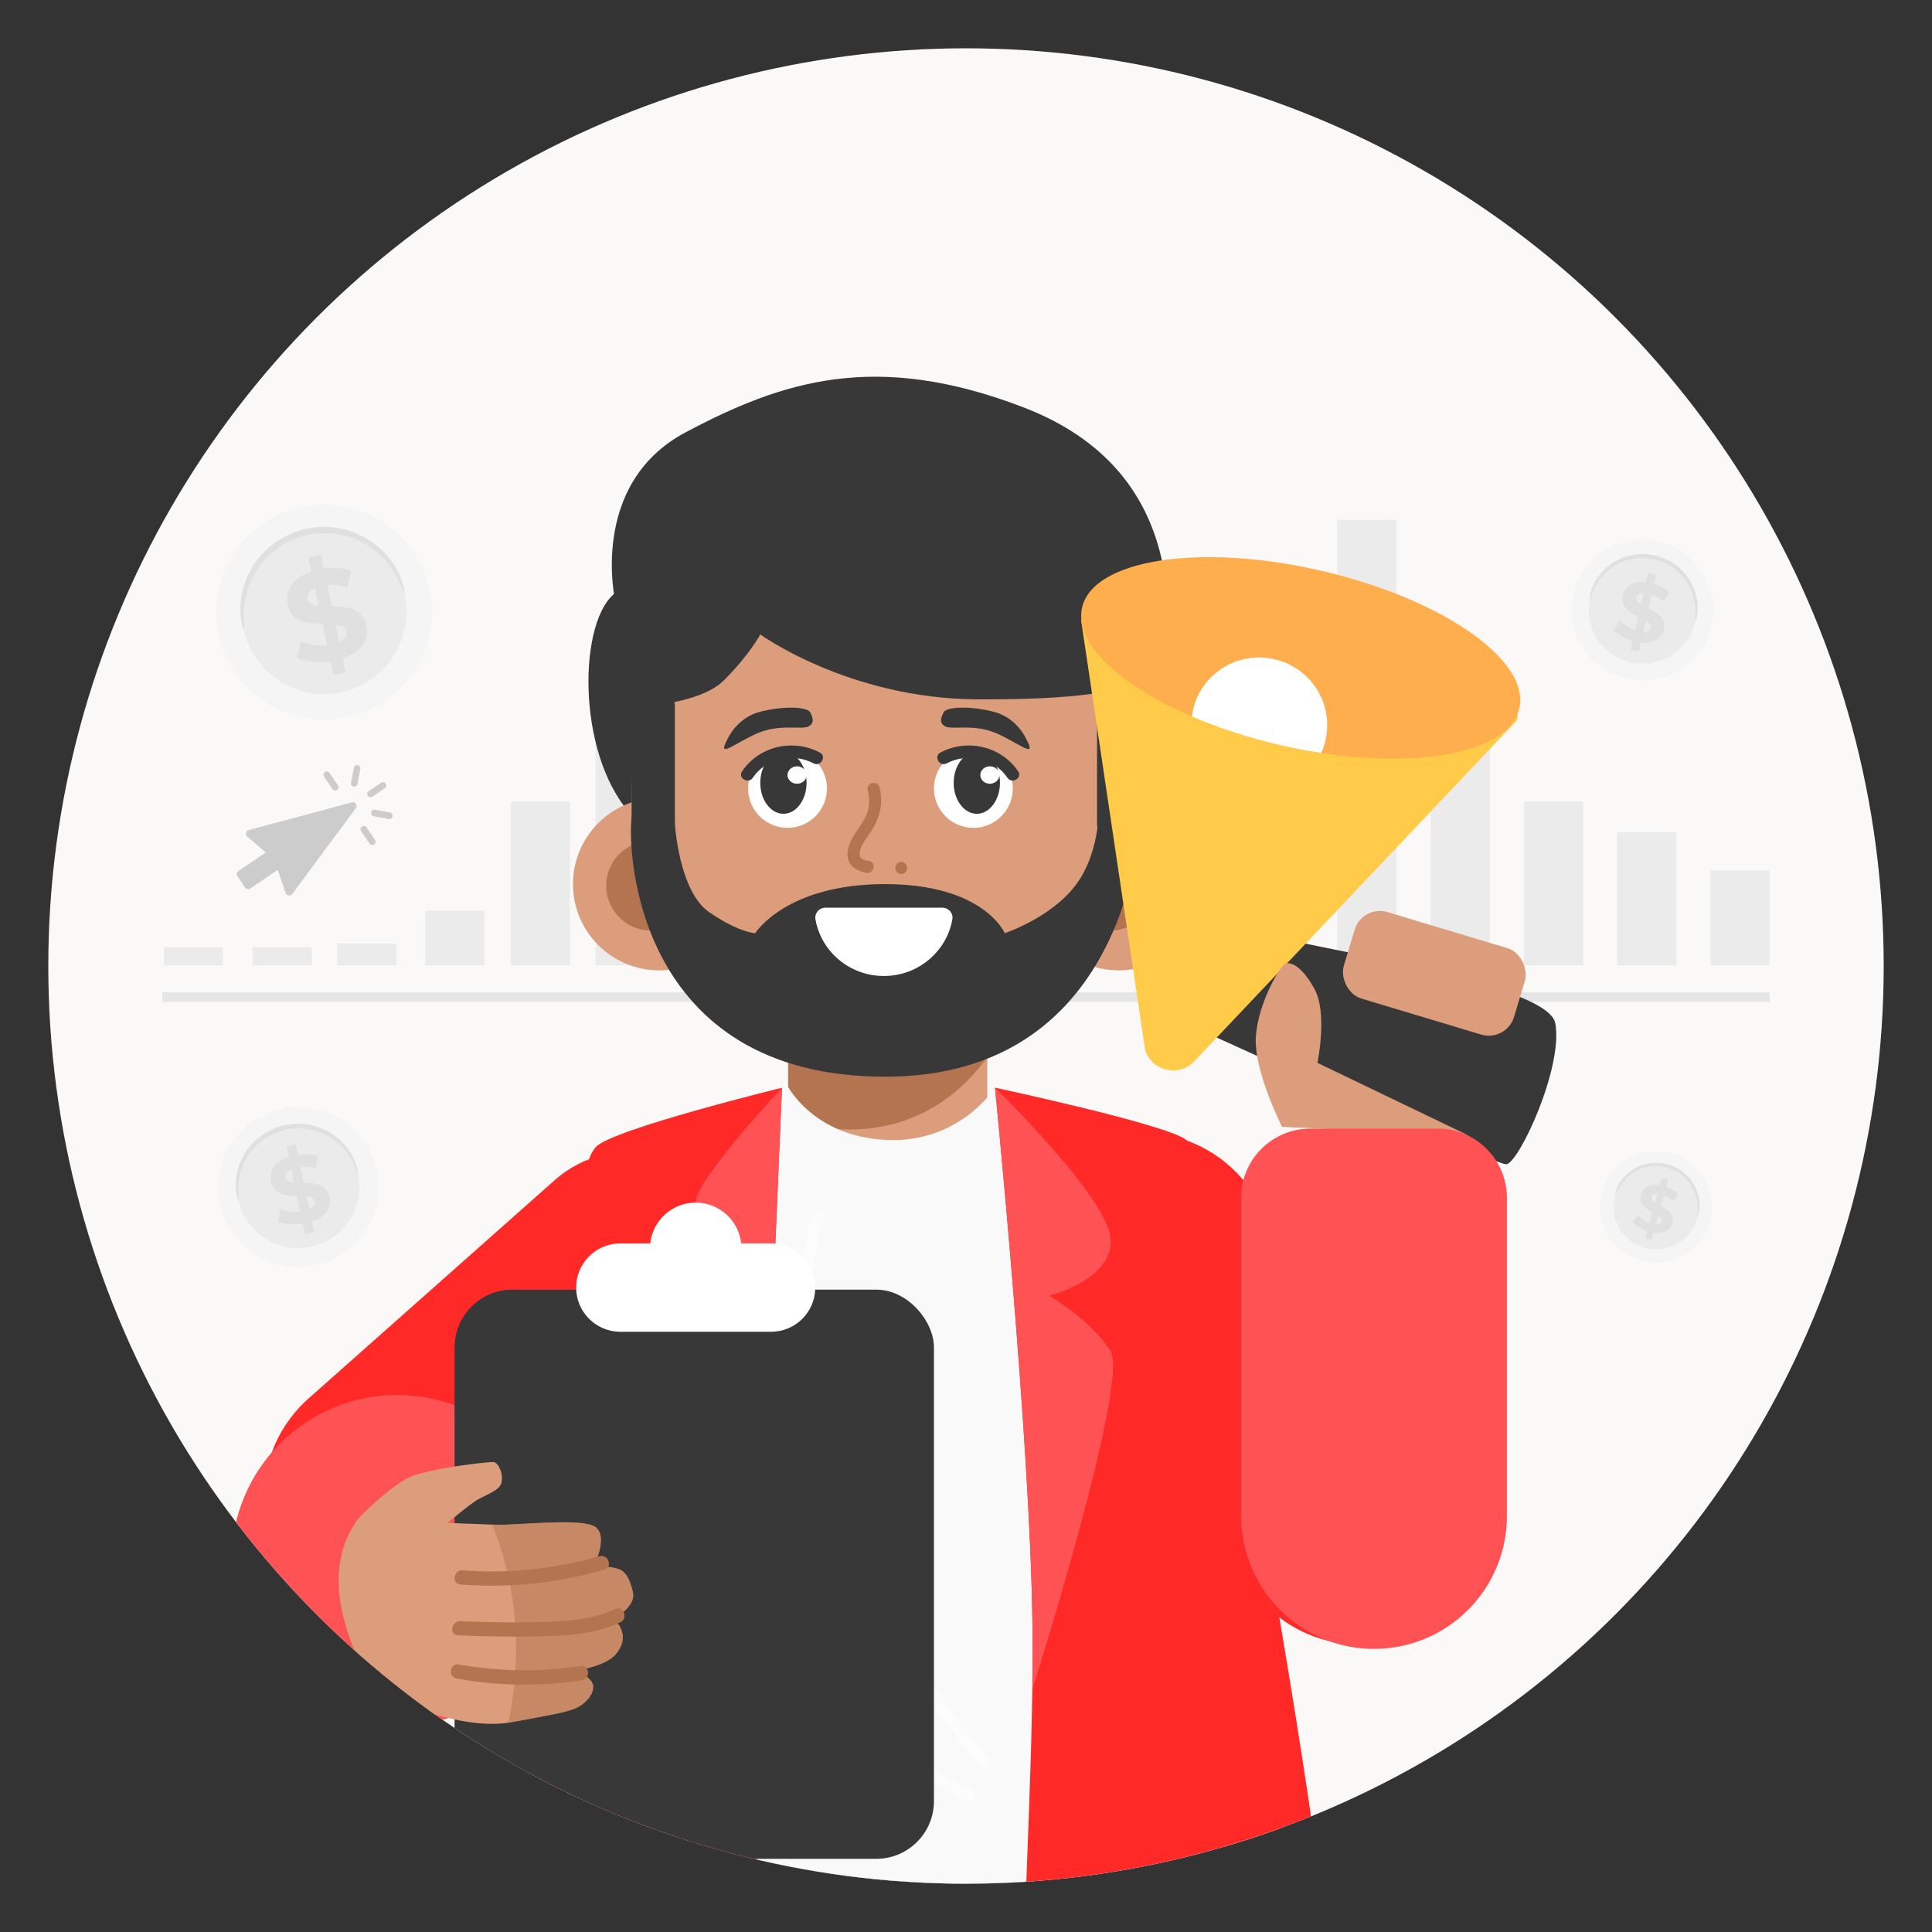 <?xml version="1.0" encoding="UTF-8"?>
<svg id="Layer_3" data-name="Layer 3" xmlns="http://www.w3.org/2000/svg" xmlns:xlink="http://www.w3.org/1999/xlink" viewBox="0 0 200 200">
  <rect x="0" y="0" width="200" height="200" fill="#333333" stroke="none"/>
  <defs>
    <style>
      .cls-1 {
        fill: none;
      }

      .cls-2 {
        fill: #faf9f8;
      }

      .cls-3 {
        fill: #ebebeb;
      }

      .cls-4 {
        fill: #e5e5e5;
      }

      .cls-5 {
        fill: #ccc;
      }

      .cls-6, .cls-7 {
        fill: #b57450;
      }

      .cls-8 {
        fill: #db9d7b;
      }

      .cls-9 {
        fill: #ff2927;
      }

      .cls-10 {
        fill: #fff;
      }

      .cls-11 {
        fill: #f9f9f9;
      }

      .cls-12 {
        fill: #ff5254;
      }

      .cls-7 {
        opacity: .5;
      }

      .cls-13 {
        fill: #f5f5f5;
      }

      .cls-14 {
        fill: #383838;
      }

      .cls-15 {
        fill: #ffcb49;
      }

      .cls-16 {
        fill: #fcfcfc;
      }

      .cls-17 {
        fill: #ffae4d;
      }

      .cls-18 {
        fill: #e0e0e0;
      }

      .cls-19 {
        clip-path: url(#clippath);
      }
    </style>
    <clipPath id="clippath">
      <circle class="cls-1" cx="100" cy="100" r="95"/>
    </clipPath>
  </defs>
  <circle class="cls-2" cx="100" cy="100" r="95"/>
  <g class="cls-19">
    <g>
      <g>
        <g>
          <g>
            <path class="cls-13" d="M44.525,61.204c1.19,6.039-2.752,11.9-8.804,13.093-6.053,1.193-11.924-2.736-13.113-8.774-1.19-6.038,2.752-11.9,8.804-13.093,6.052-1.193,11.924,2.736,13.113,8.774Z"/>
            <path class="cls-3" d="M41.917,61.718c.907,4.601-2.097,9.069-6.71,9.978-4.612.909-9.086-2.085-9.993-6.686-.906-4.602,2.097-9.069,6.71-9.978,4.612-.909,9.086,2.085,9.993,6.686Z"/>
            <path class="cls-18" d="M41.864,61.457c-.05.012-.158-.348-.419-.961-.263-.609-.697-1.478-1.468-2.37-.385-.444-.851-.891-1.405-1.3-.557-.404-1.196-.776-1.915-1.055-.359-.141-.735-.264-1.128-.354-.392-.092-.799-.164-1.216-.195-.417-.033-.844-.043-1.275-.01-.431.032-.866.096-1.3.192-.432.103-.852.235-1.253.394-.403.159-.782.355-1.143.566-.362.211-.696.453-1.009.707-.314.252-.599.528-.861.811-.525.565-.938,1.179-1.262,1.786-.319.61-.544,1.215-.696,1.783-.304,1.138-.314,2.11-.285,2.772.034.665.094,1.036.043,1.047-.037.009-.182-.343-.296-1.02-.109-.674-.173-1.689.089-2.905.132-.606.343-1.258.662-1.919.324-.657.748-1.325,1.298-1.944.274-.31.575-.611.909-.888.333-.278.69-.544,1.078-.775.387-.232.796-.446,1.229-.62.433-.174.885-.319,1.351-.429.468-.104.937-.172,1.402-.204.466-.033.927-.018,1.376.021.45.039.887.121,1.308.227.421.103.824.243,1.206.402.765.316,1.439.732,2.017,1.182.575.455,1.05.949,1.433,1.437.767.98,1.153,1.921,1.349,2.575.194.659.217,1.039.18,1.048Z"/>
          </g>
          <path class="cls-18" d="M35.492,68.159l.308,1.451-1.295.274-.299-1.411c-1.298.194-2.614.054-3.444-.352l.377-1.731c.749.342,1.756.494,2.708.387l-.459-2.163c-1.512-.044-3.219-.183-3.612-2.035-.291-1.373.456-2.763,2.453-3.429l-.305-1.438,1.295-.275.299,1.412c.988-.128,1.988-.07,2.796.232l-.309,1.73c-.74-.235-1.46-.313-2.124-.254l.467,2.202c1.509.032,3.19.176,3.578,2.002.286,1.347-.452,2.721-2.432,3.398ZM32.984,62.709l-.39-1.839c-.653.301-.845.734-.755,1.162.096.453.537.617,1.145.677ZM35.873,65.358c-.096-.454-.524-.62-1.122-.696l.379,1.787c.617-.28.831-.677.743-1.091Z"/>
        </g>
        <g>
          <g>
            <path class="cls-13" d="M177.155,64.871c-.958,3.924-4.923,6.327-8.856,5.368-3.933-.96-6.346-4.919-5.388-8.844.958-3.924,4.923-6.327,8.856-5.367,3.933.96,6.346,4.919,5.388,8.844Z"/>
            <path class="cls-3" d="M175.46,64.457c-.73,2.99-3.751,4.822-6.749,4.09-2.997-.731-4.836-3.749-4.106-6.739.73-2.991,3.752-4.822,6.749-4.09,2.997.732,4.836,3.749,4.106,6.739Z"/>
            <path class="cls-18" d="M175.501,64.287c-.033-.007.002-.251.016-.688.011-.435-.007-1.073-.22-1.816-.107-.37-.261-.765-.478-1.162-.22-.394-.498-.792-.85-1.157-.175-.183-.365-.36-.574-.522-.208-.163-.43-.318-.67-.452-.239-.135-.491-.259-.757-.358-.266-.1-.542-.182-.827-.244-.286-.058-.572-.095-.855-.111-.283-.016-.564-.005-.837.022-.274.026-.54.078-.796.142-.257.064-.502.149-.736.246-.469.192-.884.444-1.244.715-.358.275-.659.574-.906.87-.495.594-.769,1.17-.934,1.572-.164.405-.23.643-.263.635-.025-.005-.014-.255.105-.689.121-.431.363-1.054.855-1.706.245-.325.551-.655.923-.96.374-.302.811-.583,1.31-.799.249-.109.511-.205.786-.278.275-.074.561-.133.856-.164.295-.032.597-.046.903-.03.306.016.615.055.923.118.307.067.606.156.891.265.286.109.557.245.814.392.257.147.495.317.716.496.223.178.424.372.607.572.369.399.655.833.875,1.26.217.429.364.855.457,1.251.186.795.156,1.462.093,1.906-.067.446-.158.679-.182.673Z"/>
          </g>
          <path class="cls-18" d="M169.857,66.52l-.217.949-.847-.194.211-.923c-.827-.243-1.571-.689-1.954-1.16l.702-.927c.352.41.909.778,1.506.977l.324-1.415c-.888-.444-1.866-.997-1.589-2.208.205-.898,1.034-1.519,2.407-1.365l.215-.94.847.194-.211.923c.624.196,1.203.507,1.601.91l-.662.945c-.376-.344-.783-.589-1.195-.737l-.329,1.44c.89.435,1.851.985,1.578,2.179-.202.881-1.02,1.496-2.386,1.353ZM169.867,62.582l.275-1.203c-.472-.001-.706.204-.77.483-.068.296.149.516.495.719ZM170.857,64.957c.068-.297-.141-.514-.476-.724l-.268,1.169c.445.004.682-.174.744-.445Z"/>
        </g>
        <g>
          <g>
            <path class="cls-13" d="M176.983,126.573c-.898,3.059-4.113,4.809-7.179,3.909-3.067-.9-4.824-4.111-3.926-7.17.898-3.059,4.112-4.809,7.179-3.909,3.066.9,4.824,4.111,3.926,7.17Z"/>
            <path class="cls-3" d="M175.661,126.186c-.685,2.331-3.134,3.665-5.471,2.979-2.337-.686-3.676-3.132-2.992-5.464.685-2.332,3.134-3.665,5.471-2.979,2.337.686,3.676,3.132,2.992,5.464Z"/>
            <path class="cls-18" d="M175.7,126.053c-.026-.007.011-.198.038-.542.025-.343.034-.846-.107-1.44-.071-.296-.178-.613-.334-.933-.159-.319-.364-.643-.628-.943-.131-.151-.275-.297-.434-.433-.158-.136-.328-.266-.512-.381-.184-.115-.378-.222-.584-.31-.206-.088-.421-.163-.643-.223-.223-.056-.448-.096-.67-.119-.223-.023-.444-.024-.661-.013-.217.01-.428.042-.633.083-.205.041-.402.099-.59.167-.377.134-.713.318-1.007.518-.293.204-.541.428-.747.653-.412.45-.649.894-.794,1.206-.144.314-.205.498-.231.491-.019-.005-.002-.201.108-.54.111-.336.325-.818.736-1.314.205-.247.459-.496.763-.723.306-.224.661-.43,1.062-.583.2-.077.41-.143.63-.19.219-.048.447-.085.681-.098.234-.014.472-.015.713.009.241.023.483.066.723.126.24.064.472.145.693.242.222.096.43.213.627.339.198.126.379.268.547.417.169.148.32.309.458.473.276.328.486.681.644,1.026.155.346.255.688.315,1.003.118.634.07,1.159.004,1.506-.069.349-.149.53-.168.524Z"/>
          </g>
          <path class="cls-18" d="M171.168,127.607l-.206.74-.661-.184.2-.72c-.643-.222-1.214-.601-1.498-.986l.587-.705c.263.337.689.647,1.152.826l.307-1.104c-.684-.382-1.435-.854-1.173-1.8.195-.7.871-1.16,1.948-.989l.204-.734.661.184-.2.72c.485.177.93.444,1.229.776l-.556.721c-.284-.285-.596-.493-.915-.625l-.312,1.123c.686.376,1.424.844,1.165,1.776-.191.687-.859,1.142-1.931.98ZM171.319,124.503l.261-.938c-.372-.018-.564.135-.625.353-.064.231.099.412.364.585ZM172.013,126.412c.064-.232-.092-.41-.349-.589l-.254.912c.351.019.544-.112.603-.324Z"/>
        </g>
        <g>
          <g>
            <path class="cls-13" d="M39.024,121.279c.885,4.493-2.048,8.854-6.551,9.742-4.503.887-8.872-2.035-9.757-6.529-.885-4.493,2.047-8.854,6.551-9.742,4.503-.887,8.872,2.035,9.757,6.528Z"/>
            <path class="cls-3" d="M37.084,121.662c.675,3.424-1.56,6.747-4.992,7.424-3.432.676-6.761-1.551-7.435-4.975-.674-3.424,1.56-6.748,4.992-7.424,3.432-.676,6.761,1.551,7.435,4.975Z"/>
            <path class="cls-18" d="M37.044,121.467c-.037.009-.118-.259-.311-.715-.196-.453-.518-1.1-1.092-1.763-.286-.33-.633-.663-1.045-.967-.414-.3-.89-.577-1.425-.785-.267-.105-.547-.196-.84-.263-.292-.068-.594-.122-.905-.145-.31-.024-.628-.032-.949-.008-.321.024-.644.071-.967.143-.322.076-.634.175-.932.293-.299.118-.582.264-.851.421-.27.157-.518.337-.751.526-.234.188-.446.393-.64.604-.391.421-.698.878-.939,1.329-.238.454-.404.904-.518,1.326-.226.847-.234,1.57-.212,2.063.025.495.07.771.032.779-.028.007-.135-.255-.22-.759-.081-.501-.129-1.257.066-2.162.098-.451.255-.936.492-1.427.241-.489.556-.986.966-1.446.204-.231.428-.455.676-.661.247-.207.513-.405.802-.577.288-.173.592-.332.914-.461.322-.13.658-.237,1.005-.319.348-.078.697-.128,1.044-.152.347-.024.69-.014,1.024.016.335.029.66.09.973.169.314.077.613.181.897.299.57.235,1.071.544,1.501.879.428.338.781.706,1.067,1.069.571.729.858,1.43,1.004,1.916.144.49.162.773.134.779Z"/>
          </g>
          <path class="cls-18" d="M32.303,126.454l.229,1.079-.964.204-.223-1.05c-.966.144-1.945.04-2.563-.262l.28-1.288c.557.255,1.306.367,2.015.288l-.342-1.609c-1.125-.033-2.395-.136-2.687-1.514-.216-1.021.339-2.055,1.825-2.552l-.227-1.07.964-.204.223,1.05c.735-.096,1.479-.052,2.08.173l-.23,1.288c-.551-.175-1.087-.233-1.581-.189l.348,1.638c1.123.024,2.374.131,2.662,1.489.212,1.002-.336,2.025-1.81,2.529ZM30.436,122.399l-.29-1.368c-.486.224-.629.546-.562.864.072.337.4.459.852.504ZM32.586,124.37c-.072-.338-.39-.461-.835-.518l.282,1.33c.459-.208.618-.503.553-.812Z"/>
        </g>
        <rect class="cls-4" x="16.813" y="102.716" width="166.374" height="1"/>
        <g>
          <rect class="cls-3" x="61.666" y="75.62" width="6.124" height="24.304"/>
          <rect class="cls-3" x="70.835" y="82.973" width="6.124" height="16.952"/>
          <rect class="cls-3" x="52.874" y="82.973" width="6.124" height="16.952"/>
          <rect class="cls-3" x="34.913" y="97.667" width="6.124" height="2.257"/>
          <rect class="cls-3" x="44.016" y="94.264" width="6.124" height="5.66"/>
          <rect class="cls-3" x="26.15" y="98.045" width="6.124" height="1.879"/>
          <rect class="cls-3" x="16.952" y="98.045" width="6.124" height="1.879"/>
          <rect class="cls-3" x="80.492" y="86.385" width="6.124" height="13.539"/>
          <rect class="cls-3" x="90.149" y="90.105" width="6.124" height="9.82"/>
          <rect class="cls-3" x="99.806" y="82.973" width="6.124" height="16.952"/>
          <rect class="cls-3" x="109.464" y="72.387" width="6.124" height="27.537"/>
          <rect class="cls-3" x="119.121" y="64.238" width="6.124" height="35.687"/>
          <rect class="cls-3" x="128.778" y="75.62" width="6.124" height="24.304"/>
          <rect class="cls-3" x="138.435" y="53.801" width="6.124" height="46.123"/>
          <rect class="cls-3" x="148.092" y="75.62" width="6.124" height="24.304"/>
          <rect class="cls-3" x="157.749" y="82.973" width="6.124" height="16.952"/>
          <rect class="cls-3" x="167.406" y="86.156" width="6.124" height="13.768"/>
          <rect class="cls-3" x="177.063" y="90.105" width="6.124" height="9.82"/>
        </g>
      </g>
      <g>
        <g>
          <rect class="cls-8" x="81.571" y="89.117" width="20.638" height="35.376" rx="8.663" ry="8.663"/>
          <path class="cls-6" d="M81.612,115.869s12.549,5.018,20.856-6.782l-.342-6.086-20.514,1.217v11.651Z"/>
          <path class="cls-14" d="M120.563,60.346v.004c-.112.306-11.676,32.074-16.279,44.662-13.142-2.26-39.119-20.875-39.119-20.875-5.545-6.354-5.301-20.094-1.358-22.838,3.943-2.748,8.216-2.407,8.216-2.407,0,0-6.903-8.244,6.577-9.616,13.476-1.372,28.595,3.779,28.595,3.779,7.96.708,11.709,3.839,13.368,7.29Z"/>
          <circle class="cls-8" cx="68.246" cy="91.522" r="8.93"/>
          <circle class="cls-6" cx="67.388" cy="91.693" r="4.637"/>
          <circle class="cls-8" cx="115.807" cy="91.522" r="8.93"/>
          <circle class="cls-6" cx="114.948" cy="91.693" r="4.637"/>
          <rect class="cls-8" x="65.38" y="58.206" width="51.862" height="51.862" rx="24.143" ry="24.143"/>
          <rect class="cls-14" x="65.384" y="70.963" width="4.479" height="16.521" rx="2.132" ry="2.132"/>
          <rect class="cls-14" x="113.567" y="70.963" width="4.479" height="16.521" rx="2.132" ry="2.132"/>
          <g>
            <circle class="cls-10" cx="81.525" cy="81.619" r="4.081"/>
            <circle class="cls-10" cx="100.763" cy="81.619" r="4.081"/>
            <g>
              <path class="cls-6" d="M89.826,81.825c.231.838.201,1.732-.141,2.539-.342.808-.925,1.491-1.367,2.243-.403.686-.726,1.508-.521,2.312.226.884,1.038,1.254,1.857,1.428.788.168,1.125-1.043.334-1.211-.279-.059-.649-.103-.859-.32-.192-.198-.155-.513-.093-.758.185-.725.706-1.348,1.109-1.963.918-1.4,1.346-2.952.891-4.604-.214-.778-1.426-.448-1.211.334h0Z"/>
              <path class="cls-6" d="M93.292,90.477c.808,0,.809-1.256,0-1.256-.808,0-.809,1.256,0,1.256h0Z"/>
            </g>
            <g>
              <ellipse class="cls-14" cx="81.1" cy="81.04" rx="2.396" ry="3.203"/>
              <path class="cls-14" d="M77.935,80.507c1.355-2.024,4.164-2.607,6.284-1.484.736.39,1.39-.727.653-1.117-2.767-1.467-6.298-.677-8.055,1.948-.465.694.656,1.343,1.117.653h0Z"/>
            </g>
            <g>
              <ellipse class="cls-14" cx="101.12" cy="81.04" rx="2.396" ry="3.203"/>
              <path class="cls-14" d="M104.284,80.507c-1.355-2.024-4.164-2.607-6.284-1.484-.736.39-1.39-.727-.653-1.117,2.767-1.467,6.298-.677,8.055,1.948.465.694-.656,1.343-1.117.653h0Z"/>
            </g>
            <path class="cls-14" d="M75.28,76.576s.936-2.276,3.424-2.9c2.487-.624,4.874-.514,5.168.073s.477,1.138-.22,1.469-2.9-.294-5.177.661-4.332,2.79-3.194.698Z"/>
            <path class="cls-14" d="M106.271,76.576s-.936-2.276-3.424-2.9-4.874-.514-5.168.073-.477,1.138.22,1.469,2.9-.294,5.177.661,4.332,2.79,3.194.698Z"/>
            <ellipse class="cls-10" cx="82.509" cy="80.231" rx=".986" ry=".902"/>
            <ellipse class="cls-10" cx="102.468" cy="80.231" rx=".986" ry=".902"/>
          </g>
          <path class="cls-14" d="M63.714,62.372s-2.881-12.239,7.269-17.623c9.968-5.287,19.623-8.481,34.977-2.576,17.257,6.638,15.137,22.486,14.603,28.239-.536,5.772-2.61,12.336-2.61,12.336l-8.31-23.511-45.93,3.135Z"/>
          <path class="cls-14" d="M65.384,73.202s6.938-.147,9.573-2.79c2.635-2.643,3.747-4.736,3.747-4.736,0,0,9.162,6.64,22.416,6.719,13.254.079,15.37-1.432,15.37-1.432l-3.542-14.429s-9.582-7.6-16.411-7.71c-6.829-.11-17.072-.661-21.368,4.185s-9.785,8.151-9.785,20.193Z"/>
          <path class="cls-14" d="M69.863,85.311s.43,6.964,3.53,9.102c3.099,2.138,4.786,2.191,4.786,2.191,0,0,3.171-5.082,13.432-5.082s12.402,5.082,12.402,5.082c0,0,5.397-1.781,7.802-5.646,2.405-3.865,1.924-8.728,1.924-8.728l4.307,2.298s-.679,26.933-26.407,26.933-26.712-23.192-26.255-26.826,4.084-5.343,4.479.677Z"/>
          <path class="cls-10" d="M98.589,95.153c-.192,1.125-.658,2.159-1.325,3.033-1.309,1.728-3.405,2.849-5.764,2.849-2.097,0-3.985-.882-5.302-2.292-.913-.984-1.552-2.218-1.787-3.59-.047-.27.024-.529.169-.737.188-.274.513-.455.882-.455h12.078c.243,0,.462.078.643.212.298.22.474.588.407.98Z"/>
        </g>
        <path class="cls-14" d="M129.163,96.185c1.671,1.272,30.957,5.171,31.835,9.723s-3.821,14.638-5.096,14.619-32.092-14.096-32.092-14.096l5.353-10.247Z"/>
        <path class="cls-15" d="M156.991,74.62c-.002.004-.005.005-.005.005l-33.451,35.342c-1.619,1.553-4.306.871-4.989-1.265l-6.57-44.096c-.186-.578.325-1.139.919-1.007l43.599,9.845c.521.119.776.718.497,1.176Z"/>
        <path class="cls-8" d="M132.717,116.654s-2.982-5.903-2.708-9.402c.274-3.499,2.448-7.088,2.946-7.432s1.74.034,3.123,2.564c1.383,2.53.301,7.641.301,7.641l15.532,7.468-19.194-.839Z"/>
        <path class="cls-17" d="M157.285,73.322c-1.02,4.423-9.823,6.267-20.514,4.625-1.373-.209-2.778-.476-4.202-.806-3.345-.77-6.452-1.792-9.19-2.97-7.494-3.226-12.205-7.628-11.362-11.28,1.148-4.99,12.215-6.698,24.716-3.816,12.498,2.88,21.7,9.26,20.551,14.247Z"/>
        <path class="cls-10" d="M137.214,76.63c-.105.461-.257.901-.442,1.316-1.373-.209-2.778-.476-4.202-.806-3.345-.77-6.452-1.792-9.19-2.97.03-.235.071-.467.125-.7.864-3.76,4.638-6.102,8.423-5.229,3.785.873,6.154,4.628,5.287,8.388Z"/>
        <rect class="cls-8" x="139.283" y="96.086" width="18.397" height="9.349" rx="2.721" ry="2.721" transform="translate(35.298 -38.484) rotate(16.733)"/>
        <g>
          <rect class="cls-14" x="96.909" y="190.261" width="29.091" height="61.594" rx="13.756" ry="13.756"/>
          <path class="cls-14" d="M58.988,185.679h67.734v10.418c0,12.381-10.052,22.432-22.432,22.432h-22.869c-12.381,0-22.432-10.052-22.432-22.432v-10.418h0Z"/>
          <rect class="cls-14" x="60.392" y="190.261" width="29.091" height="61.594" rx="13.756" ry="13.756" transform="translate(149.875 442.116) rotate(-180)"/>
        </g>
        <path class="cls-9" d="M149.911,166.795c-5.683,5.038-14.376,4.517-19.418-1.166l-1.507-1.696-21.11-23.8c-5.038-5.683-4.517-14.38,1.166-19.418,2.62-2.324,5.876-3.466,9.124-3.466,3.794,0,7.576,1.565,10.294,4.628l19.928,22.474,2.681,3.026c5.047,5.683,4.521,14.376-1.158,19.418Z"/>
        <rect class="cls-9" x="23.02" y="129.998" width="61.594" height="27.512" rx="13.756" ry="13.756" transform="translate(-81.833 71.917) rotate(-41.571)"/>
        <g>
          <path class="cls-17" d="M104.447,112.599l-.037-.004h.033l.004.004Z"/>
          <path class="cls-11" d="M60.967,119.837s-2.784,32.361-5.161,47.459c-2.376,15.097-.738,25.241-.21,26.14s2.048-.664,9.54,4.928c7.492,5.591,30.788,3.04,38.197,1.083,7.409-1.957,7.409-4.054,14.957-4.194,7.548-.14,13.839,1.817,14.258-3.355.419-5.172-4.054-29.355-6.151-45.99s-3.526-27.839-3.526-27.839l-19.873-5.474s-3.598,5.746-11.207,5.411-10.275-5.615-10.275-5.615l-3.539.53-17.011,6.916Z"/>
        </g>
        <g>
          <path class="cls-16" d="M84.08,125.746c-2.144,7.375-1.433,15.229.211,22.628,1.805,8.122,4.902,15.96,9.126,23.127,2.371,4.023,5.092,7.837,8.129,11.383.515.602,1.444-.208.927-.811-5.305-6.194-9.615-13.204-12.77-20.724-3.027-7.215-5.133-15.015-5.643-22.843-.27-4.144.019-8.355,1.182-12.355.221-.759-.941-1.169-1.163-.406h0Z"/>
          <path class="cls-16" d="M100.703,185.474c-4.975-2.81-9.874-5.752-14.693-8.823-.667-.425-1.359.595-.688,1.022,4.819,3.071,9.718,6.013,14.693,8.823.686.387,1.38-.631.688-1.022h0Z"/>
        </g>
        <path class="cls-9" d="M80.955,112.6s-1.696,38.028-2.377,61.906c-.004.004,0,.004,0,.008-.197,6.8-.312,12.45-.279,15.748.14,14.881.14,21.874-.558,22.293-.698.419-27.118,1.955-27.541-.981-.419-2.932,3.248-44.573,6.853-66.398,3.605-21.821,3.076-24.601,4.611-26.42,1.536-1.815,19.291-6.155,19.291-6.155Z"/>
        <path class="cls-9" d="M137.428,203.747c-.698,6.989-28.378,6.849-30.473,6.151-1.852-.616-.329-17.858-.09-34.961v-.008c.029-2.291.037-4.582.012-6.829-.218-19.012-3.876-55.504-3.876-55.504,0,0,18.351,3.921,19.87,5.474,1.519,1.548,15.255,78.688,14.557,85.677Z"/>
        <path class="cls-12" d="M72.023,124.492c-.123-2.23,8.931-11.892,8.931-11.892,0,0-1.696,38.028-2.377,61.906-1.117-3.782-8.947-30.546-8.947-33.663,0-3.355,7.547-8.668,7.547-8.668,0,0-5.03-5.449-5.153-7.683Z"/>
        <path class="cls-12" d="M106.865,174.929c.029-2.291.037-4.582.012-6.829-.218-19.012-3.876-55.504-3.876-55.504,0,0,11.502,11.194,11.961,15.526.456,4.332-6.332,6.012-6.332,6.012,0,0,4.336,2.517,6.332,5.732,1.967,3.17-7.818,34.184-8.098,35.063Z"/>
        <circle class="cls-12" cx="41.113" cy="161.549" r="17.141"/>
        <rect class="cls-14" x="47.057" y="133.505" width="49.625" height="58.92" rx="5.975" ry="5.975"/>
        <g>
          <path class="cls-8" d="M51.112,151.357c-.219-.033-1.642.105-3.315.345-2.052.298-4.488.761-5.537,1.284-1.894.942-5.255,4.126-5.448,4.607-.188.482-2.923,3.595-1.159,10.195,1.76,6.594,4.855,8.003,4.855,8.003,0,0,6.901,3.321,12.11,2.545.122-.013.239-.031.357-.055,5.252-.989,6.397-1.112,7.418-1.931,1.022-.824,1.202-1.772.848-2.253-.355-.476-.565-.638-1.358-.801-.49-.101-1.013-.191-1.3-.224.836-.05,4.06-.519,5.155-1.822,1.234-1.47.579-2.507.436-2.868-.138-.36-.87-.685-.87-.685,0,0,2.552-1.259,2.22-2.841-.337-1.589-.861-2.221-1.53-2.447-.663-.231-2.47-.376-2.47-.376,0,0,1.637-3.363-.158-4.104-1.795-.742-7.816-.042-9.795-.087-.192-.003-.4-.009-.613-.015-1.966-.059-4.615-.186-4.615-.186,0,0,2.055-1.725,2.962-2.312.133-.084.275-.162.422-.238.895-.469,2.047-.882,2.201-1.656.174-.906-.321-2.003-.815-2.078Z"/>
          <path class="cls-7" d="M61.364,157.93c-1.795-.742-7.816-.042-9.795-.087-.192-.003-.4-.009-.613-.015,3.091,7.709,2.814,14.978,1.661,20.509.122-.013.239-.031.357-.055,5.252-.989,6.397-1.112,7.418-1.931,1.022-.824,1.202-1.772.848-2.253-.355-.476-.565-.638-1.358-.801-.49-.101-1.013-.191-1.3-.224.836-.05,4.06-.519,5.155-1.822,1.234-1.47.579-2.507.436-2.868-.138-.36-.87-.685-.87-.685,0,0,2.552-1.259,2.22-2.841-.337-1.589-.861-2.221-1.53-2.447-.663-.231-2.47-.376-2.47-.376,0,0,1.637-3.363-.158-4.104Z"/>
          <g>
            <path class="cls-6" d="M60.091,172.464c-4.18.638-8.421.59-12.582-.164-.938-.17-1.174,1.293-.234,1.463,4.275.774,8.667.83,12.961.175.94-.143.801-1.619-.144-1.474h0Z"/>
            <path class="cls-6" d="M63.693,166.56c-2.328,1.082-4.874,1.279-7.406,1.344-2.881.073-5.764.045-8.643-.077-.941-.04-1.188,1.423-.234,1.463,3.005.127,6.015.165,9.022.088,2.649-.068,5.342-.298,7.776-1.429.861-.4.352-1.792-.514-1.39h0Z"/>
            <path class="cls-6" d="M62.043,161.101c-4.582,1.321-9.39,1.83-14.145,1.458-.944-.074-1.188,1.389-.234,1.463,5.022.393,10.055-.137,14.893-1.532.918-.265.398-1.653-.514-1.39h0Z"/>
          </g>
        </g>
        <path class="cls-10" d="M84.396,133.289c0,1.265-.513,2.406-1.339,3.236-.83.825-1.975,1.339-3.236,1.339h-15.604c-2.525,0-4.574-2.049-4.574-4.574,0-1.265.513-2.406,1.339-3.236.83-.83,1.975-1.339,3.236-1.339h3.092c.259-2.373,2.271-4.221,4.71-4.221s4.451,1.848,4.71,4.221h3.092c2.525,0,4.574,2.045,4.574,4.574Z"/>
        <path class="cls-12" d="M135.643,116.834h13.19c3.955,0,7.161,3.206,7.161,7.161v32.941c0,7.597-6.159,13.756-13.756,13.756h0c-7.597,0-13.756-6.159-13.756-13.756v-32.941c0-3.955,3.206-7.161,7.161-7.161Z"/>
      </g>
    </g>
    <g>
      <path class="cls-5" d="M30.247,92.554l6.592-8.891c.218-.294-.057-.698-.41-.603l-10.69,2.869c-.3.081-.387.464-.151.666l1.922,1.651-2.834,1.929c-.176.12-.222.36-.102.536l.798,1.172c.12.176.36.222.536.102l2.834-1.929.83,2.394c.102.293.49.353.675.103Z"/>
      <path class="cls-5" d="M39.456,81.027c.156-.106.369-.066.475.09.106.156.066.369-.09.475l-1.294.88c-.156.106-.369.066-.475-.09s-.066-.369.09-.475l1.294-.88Z"/>
      <path class="cls-5" d="M37.378,86.035l.88,1.293c.106.156.319.197.475.09.156-.106.197-.319.09-.475l-.88-1.293c-.106-.156-.319-.197-.475-.09-.156.106-.197.319-.09.475Z"/>
      <path class="cls-5" d="M34.985,81.303l-.88-1.294c-.106-.156-.319-.197-.475-.09-.156.106-.197.319-.09.475l.88,1.294c.106.156.319.197.475.09.156-.106.197-.319.09-.475Z"/>
      <path class="cls-5" d="M38.428,84.096c-.018.093.004.184.053.256s.126.126.219.144l1.537.292c.186.035.365-.086.4-.272.035-.185-.087-.365-.272-.4l-1.537-.292c-.186-.035-.365.086-.4.272Z"/>
      <path class="cls-5" d="M36.389,81.279c.049.072.126.126.219.144.186.035.365-.086.4-.272l.292-1.537c.035-.185-.087-.365-.272-.4-.186-.035-.365.086-.4.272l-.292,1.537c-.018.093.004.184.053.256Z"/>
    </g>
  </g>
</svg>